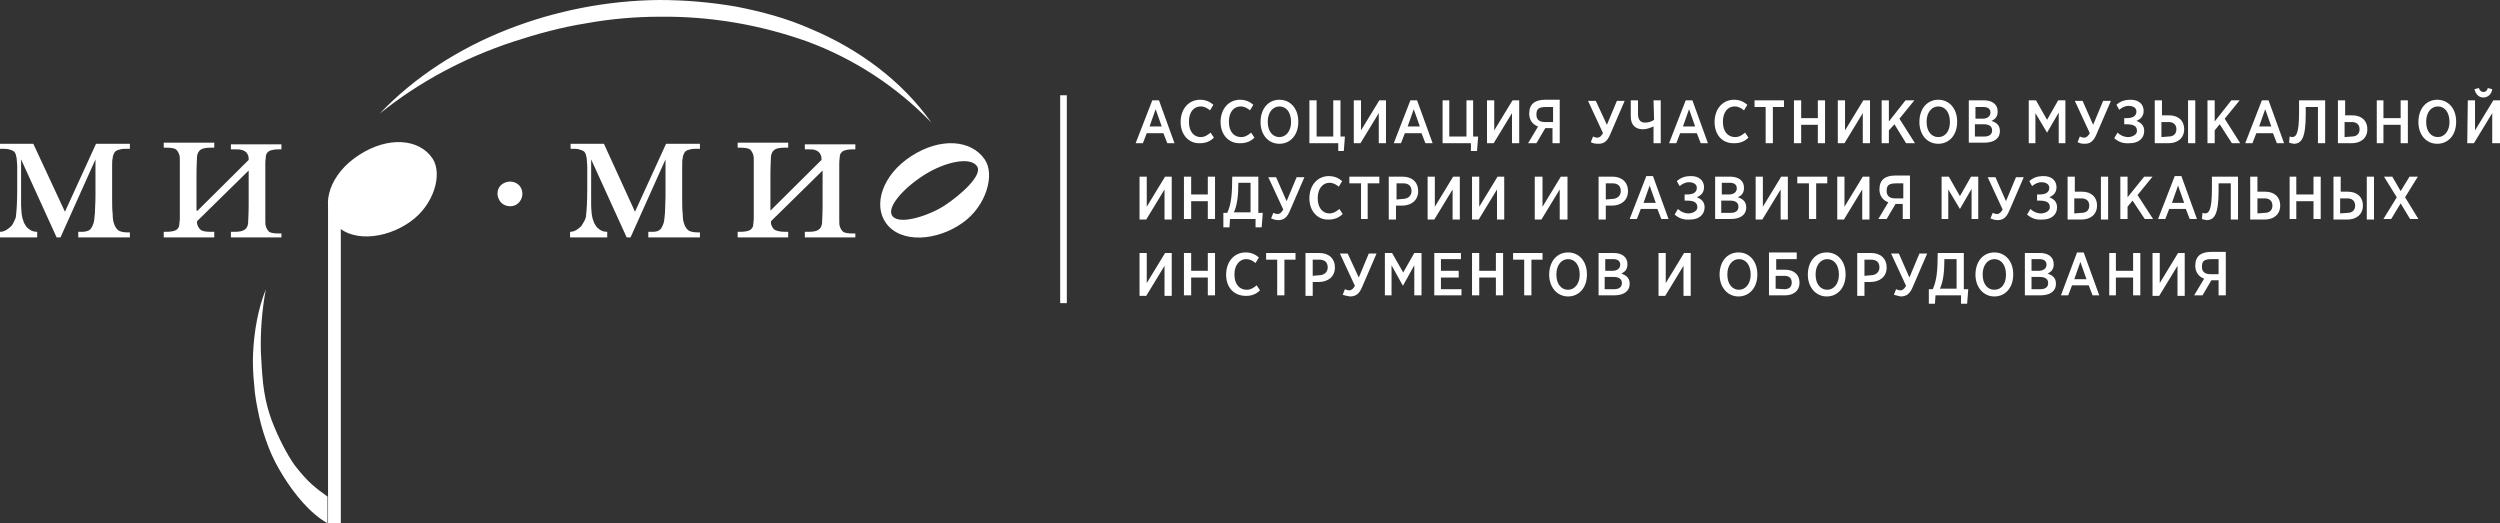 <?xml version="1.0" encoding="UTF-8"?> <svg xmlns="http://www.w3.org/2000/svg" width="387" height="81" viewBox="0 0 387 81" fill="none"><rect x="0" y="0" width="387" height="81" fill="#333333" stroke="none"/> <g clip-path="url(#clip0)"> <path d="M179.838 19.581L178.893 16.907L177.948 19.581H179.838ZM178.377 15.527H179.409L181.814 22.169H180.697L180.096 20.617H177.518L176.917 22.169H175.8L178.377 15.527ZM182.76 18.891C182.76 16.821 184.048 15.441 185.767 15.441C186.712 15.441 187.314 15.786 187.829 16.217L187.314 17.08C186.884 16.735 186.454 16.476 185.853 16.476C184.822 16.476 184.048 17.339 184.048 18.805V18.891C184.048 20.358 184.822 21.22 185.853 21.22C186.454 21.22 186.884 20.962 187.399 20.53L187.915 21.307C187.399 21.824 186.712 22.169 185.767 22.169C184.048 22.256 182.76 20.875 182.76 18.891ZM188.946 18.891C188.946 16.821 190.235 15.441 191.953 15.441C192.899 15.441 193.5 15.786 194.016 16.217L193.5 17.08C193.07 16.735 192.641 16.476 192.039 16.476C191.008 16.476 190.235 17.339 190.235 18.805V18.891C190.235 20.358 191.008 21.22 192.125 21.22C192.727 21.22 193.156 20.962 193.672 20.53L194.187 21.307C193.672 21.824 192.984 22.169 192.039 22.169C190.235 22.256 188.946 20.875 188.946 18.891ZM199.858 18.891C199.858 17.339 199.085 16.476 198.054 16.476C197.023 16.476 196.25 17.425 196.25 18.805V18.891C196.25 20.358 197.023 21.22 198.054 21.22C199.085 21.22 199.858 20.272 199.858 18.891ZM195.133 18.891C195.133 16.821 196.335 15.441 198.054 15.441C199.772 15.441 200.975 16.821 200.975 18.805V18.891C200.975 20.875 199.772 22.256 198.054 22.256C196.335 22.256 195.133 20.875 195.133 18.891ZM207.162 22.169H202.694V15.527H203.811V21.134H206.389V15.527H207.506V21.134H208.193L208.021 23.377H207.162V22.169ZM209.568 15.527H210.685V20.185L213.52 15.527H214.551V22.169H213.434V17.511L210.599 22.169H209.568V15.527ZM219.793 19.581L218.847 16.907L217.902 19.581H219.793ZM218.332 15.527H219.363L221.769 22.169H220.652L220.05 20.617H217.473L216.871 22.169H215.754L218.332 15.527ZM227.698 22.169H223.315V15.527H224.347V21.134H227.01V15.527H228.041V21.134H228.815L228.643 23.377H227.698V22.169ZM230.189 15.527H231.306V20.185L234.142 15.527H235.173V22.169H234.056V17.511L231.22 22.169H230.189V15.527ZM240.414 18.891V16.562H239.383C238.094 16.562 237.837 16.907 237.837 17.77C237.837 18.546 238.352 18.891 239.125 18.891H240.414ZM241.445 22.169H240.328V19.84H239.211L237.837 22.169H236.548L238.094 19.581C237.321 19.323 236.72 18.633 236.72 17.597C236.72 16.045 237.665 15.441 239.211 15.441H241.445V22.169ZM246.257 21.997L246.601 21.134C246.773 21.22 247.03 21.307 247.288 21.307C247.632 21.307 247.89 21.048 248.147 20.617L245.827 15.613H247.03L248.749 19.323L250.296 15.613H251.498L249.264 20.789C248.835 21.824 248.319 22.256 247.46 22.256C246.859 22.256 246.515 22.169 246.257 21.997ZM255.966 15.527H257.083V22.169H255.966V19.581C255.537 19.754 254.935 20.013 254.334 20.013C253.217 20.013 252.444 19.409 252.444 18.029V15.527H253.561V17.597C253.561 18.633 253.99 18.978 254.678 18.978C255.193 18.978 255.709 18.805 256.052 18.546L255.966 15.527ZM262.411 19.581L261.466 16.907L260.52 19.581H262.411ZM260.95 15.527H261.981L264.387 22.169H263.27L262.669 20.617H260.091L259.489 22.169H258.372L260.95 15.527ZM265.418 18.891C265.418 16.821 266.707 15.441 268.425 15.441C269.371 15.441 269.972 15.786 270.488 16.217L269.972 17.08C269.542 16.735 269.113 16.476 268.511 16.476C267.48 16.476 266.707 17.339 266.707 18.805V18.891C266.707 20.358 267.48 21.22 268.597 21.22C269.199 21.22 269.628 20.962 270.144 20.53L270.659 21.307C270.144 21.824 269.456 22.169 268.511 22.169C266.621 22.256 265.418 20.875 265.418 18.891ZM273.323 16.562H271.605V15.527H276.159V16.562H274.44V22.169H273.323V16.562ZM277.705 15.527H278.822V18.288H281.4V15.527H282.517V22.169H281.4V19.323H278.822V22.169H277.705V15.527ZM284.493 15.527H285.61V20.185L288.446 15.527H289.477V22.169H288.36V17.511L285.524 22.169H284.493V15.527ZM291.281 15.527H292.398V18.805L294.976 15.527H296.351L294.031 18.374L296.436 22.169H295.062L293.257 19.236L292.398 20.185V22.169H291.281V15.527ZM301.85 18.891C301.85 17.339 301.076 16.476 300.045 16.476C299.014 16.476 298.241 17.425 298.241 18.805V18.891C298.241 20.358 299.014 21.22 300.045 21.22C301.162 21.22 301.85 20.272 301.85 18.891ZM297.124 18.891C297.124 16.821 298.327 15.441 300.045 15.441C301.764 15.441 302.967 16.821 302.967 18.805V18.891C302.967 20.875 301.764 22.256 300.045 22.256C298.327 22.256 297.124 20.875 297.124 18.891ZM307.177 21.134C307.95 21.134 308.38 20.789 308.38 20.185C308.38 19.581 307.95 19.236 307.091 19.236H305.716V21.134H307.177ZM306.919 18.374C307.607 18.374 308.122 18.029 308.122 17.425C308.122 16.821 307.692 16.562 307.005 16.562H305.802V18.374H306.919ZM304.685 15.527H307.091C308.38 15.527 309.239 16.131 309.239 17.252C309.239 18.115 308.81 18.46 308.294 18.719C309.067 18.978 309.583 19.409 309.583 20.272C309.583 21.479 308.638 22.083 307.177 22.083H304.771V15.527H304.685ZM314.051 15.527H315.168L316.886 18.546L318.605 15.527H319.722V22.169H318.691V17.425L316.886 20.53L315.082 17.511V22.169H314.051V15.527ZM321.612 21.997L321.956 21.134C322.128 21.22 322.385 21.307 322.643 21.307C322.987 21.307 323.245 21.048 323.502 20.617L321.182 15.613H322.385L324.018 19.323L325.565 15.613H326.768L324.534 20.789C324.104 21.824 323.588 22.256 322.729 22.256C322.214 22.256 321.87 22.169 321.612 21.997ZM327.283 21.393L327.799 20.53C328.228 20.962 328.83 21.22 329.431 21.22C330.033 21.22 330.806 20.875 330.806 20.272C330.806 19.409 330.119 19.236 329.087 19.236H328.83V18.288H329.173C330.204 18.288 330.72 17.942 330.72 17.252C330.72 16.649 330.119 16.39 329.517 16.39C328.916 16.39 328.486 16.649 328.056 16.994L327.627 16.217C328.228 15.7 328.83 15.441 329.861 15.441C331.064 15.441 331.837 16.131 331.837 17.166C331.837 18.029 331.322 18.46 330.72 18.719C331.407 18.978 331.923 19.409 331.923 20.272C331.923 21.393 331.064 22.169 329.689 22.169C328.572 22.256 327.885 21.91 327.283 21.393ZM338.711 15.527H339.828V22.169H338.711V15.527ZM335.704 21.134C336.477 21.134 336.907 20.703 336.907 20.013C336.907 19.236 336.391 18.891 335.704 18.891H334.587V21.22L335.704 21.134ZM334.587 17.856H335.79C337.164 17.856 338.109 18.633 338.109 20.013C338.109 21.393 337.078 22.169 335.704 22.169H333.556V15.527H334.673V17.856H334.587ZM341.718 15.527H342.835V18.805L345.413 15.527H346.702L344.382 18.374L346.788 22.169H345.499L343.609 19.236L342.835 20.185V22.169H341.718V15.527ZM351.599 19.581L350.654 16.907L349.709 19.581H351.599ZM350.139 15.527H351.17L353.576 22.169H352.459L351.857 20.617H349.28L348.678 22.169H347.561L350.139 15.527ZM354.349 22.083L354.435 21.134C354.521 21.134 354.693 21.22 354.779 21.22C355.38 21.22 355.896 20.875 355.896 17.425V15.527H359.934V22.169H358.817V16.562H356.927V17.684C356.927 21.479 356.239 22.256 355.036 22.256C354.779 22.169 354.521 22.169 354.349 22.083ZM364.058 21.134C364.832 21.134 365.261 20.703 365.261 20.013C365.261 19.236 364.746 18.891 364.058 18.891H362.941V21.22L364.058 21.134ZM362.941 17.856H364.144C365.519 17.856 366.464 18.633 366.464 20.013C366.464 21.393 365.433 22.169 364.058 22.169H361.91V15.527H363.027V17.856H362.941ZM367.925 15.527H368.956V18.288H371.62V15.527H372.737V22.169H371.62V19.323H368.956V22.169H367.925V15.527ZM379.181 18.891C379.181 17.339 378.408 16.476 377.377 16.476C376.345 16.476 375.572 17.425 375.572 18.805V18.891C375.572 20.358 376.345 21.22 377.377 21.22C378.408 21.22 379.181 20.272 379.181 18.891ZM374.369 18.891C374.369 16.821 375.572 15.441 377.291 15.441C379.009 15.441 380.212 16.821 380.212 18.805V18.891C380.212 20.875 379.009 22.256 377.291 22.256C375.572 22.256 374.369 20.875 374.369 18.891ZM383.048 13.802L383.735 13.629C383.821 13.974 384.079 14.233 384.422 14.233C384.852 14.233 385.024 13.974 385.11 13.629L385.797 13.802C385.711 14.578 385.11 15.096 384.422 15.096C383.735 15.096 383.219 14.578 383.048 13.802ZM382.016 15.527H383.133V20.185L385.969 15.527H387V22.169H385.797V17.511L382.962 22.169H381.931L382.016 15.527ZM176.401 27.345H177.518V32.003L180.354 27.345H181.385V33.987H180.268V29.329L177.432 33.987H176.401V27.345ZM183.275 27.345H184.392V30.105H186.97V27.345H188.087V33.901H186.97V31.141H184.392V33.901H183.275V27.345ZM191.696 28.294C191.696 30.278 191.524 31.744 191.008 32.866H193.586V28.294H191.696ZM190.407 33.901L190.321 35.195H189.376V32.952H189.977C190.579 31.658 190.75 30.105 190.75 27.345H194.789V32.952H195.476L195.304 35.195H194.359V33.901H190.407ZM196.765 33.815L197.109 32.952C197.281 33.038 197.538 33.125 197.796 33.125C198.14 33.125 198.398 32.866 198.655 32.434L196.335 27.431H197.538L199.171 31.141L200.718 27.431H201.921L199.686 32.607C199.257 33.642 198.741 34.074 197.882 34.074C197.367 34.074 197.023 33.901 196.765 33.815ZM202.694 30.709C202.694 28.639 203.983 27.259 205.701 27.259C206.646 27.259 207.248 27.604 207.763 28.035L207.248 28.898C206.818 28.553 206.389 28.294 205.787 28.294C204.756 28.294 203.983 29.243 203.983 30.623V30.709C203.983 32.176 204.756 33.038 205.787 33.038C206.389 33.038 206.818 32.78 207.334 32.348L207.849 33.125C207.334 33.642 206.646 33.987 205.701 33.987C203.983 34.074 202.694 32.693 202.694 30.709ZM210.685 28.38H208.88V27.345H213.52V28.38H211.716V33.901H210.685V28.38ZM217.129 30.796C217.988 30.796 218.504 30.278 218.504 29.588C218.504 28.725 217.988 28.38 217.215 28.38H216.184V30.882L217.129 30.796ZM214.981 27.345H217.129C218.59 27.345 219.535 28.208 219.535 29.588C219.535 31.054 218.418 31.831 217.043 31.831H216.098V33.987H214.981V27.345ZM220.996 27.345H222.113V32.003L224.948 27.345H225.979V33.987H224.862V29.329L222.027 33.987H220.996V27.345ZM227.869 27.345H228.986V32.003L231.822 27.345H232.853V33.987H231.736V29.329L228.901 33.987H227.869V27.345ZM237.665 27.345H238.782V32.003L241.617 27.345H242.648V33.987H241.445V29.329L238.61 33.987H237.579V27.345H237.665ZM249.522 30.796C250.381 30.796 250.897 30.278 250.897 29.588C250.897 28.725 250.381 28.38 249.608 28.38H248.577V30.882L249.522 30.796ZM247.46 27.345H249.608C251.069 27.345 252.014 28.208 252.014 29.588C252.014 31.054 250.897 31.831 249.522 31.831H248.577V33.987H247.46V27.345ZM256.31 31.399L255.365 28.725L254.42 31.399H256.31ZM254.849 27.259H255.881L258.286 33.901H257.169L256.568 32.348H253.99L253.389 33.901H252.272L254.849 27.259ZM259.232 33.211L259.747 32.348C260.177 32.78 260.778 33.038 261.38 33.038C261.981 33.038 262.754 32.693 262.754 32.09C262.754 31.227 262.067 31.054 261.036 31.054H260.778V30.105H261.122C262.153 30.105 262.669 29.76 262.669 29.07C262.669 28.466 262.067 28.208 261.466 28.208C260.864 28.208 260.435 28.466 260.005 28.811L259.575 28.035C260.177 27.518 260.778 27.259 261.809 27.259C263.012 27.259 263.786 27.949 263.786 28.984C263.786 29.847 263.27 30.278 262.669 30.537C263.356 30.796 263.871 31.227 263.871 32.09C263.871 33.211 263.012 33.987 261.637 33.987C260.52 34.074 259.833 33.728 259.232 33.211ZM267.91 32.952C268.683 32.952 269.113 32.607 269.113 32.003C269.113 31.399 268.683 31.054 267.824 31.054H266.449V32.952H267.91ZM267.652 30.105C268.339 30.105 268.855 29.76 268.855 29.157C268.855 28.553 268.425 28.294 267.738 28.294H266.535V30.105H267.652ZM265.418 27.345H267.824C269.113 27.345 269.972 27.949 269.972 29.07C269.972 29.933 269.542 30.278 269.027 30.537C269.8 30.796 270.316 31.227 270.316 32.09C270.316 33.297 269.371 33.901 267.91 33.901H265.504V27.345H265.418ZM271.776 27.345H272.893V32.003L275.729 27.345H276.76V33.987H275.643V29.329L272.807 33.987H271.776V27.345ZM280.025 28.38H278.221V27.345H282.861V28.38H281.142V33.901H280.025V28.38ZM284.407 27.345H285.524V32.003L288.36 27.345H289.391V33.987H288.274V29.329L285.438 33.987H284.407V27.345ZM294.632 30.709V28.38H293.601C292.312 28.38 292.054 28.725 292.054 29.588C292.054 30.364 292.57 30.709 293.343 30.709H294.632ZM295.663 33.901H294.546V31.572H293.429L292.054 33.901H290.766L292.312 31.313C291.539 31.054 290.937 30.364 290.937 29.329C290.937 27.776 291.883 27.172 293.429 27.172H295.663V33.901ZM300.561 27.345H301.678L303.396 30.364L305.115 27.345H306.232V33.901H305.201V29.243L303.396 32.348L301.592 29.329V33.901H300.561V27.345ZM308.122 33.815L308.466 32.952C308.638 33.038 308.895 33.125 309.153 33.125C309.497 33.125 309.755 32.866 310.012 32.434L307.693 27.431H308.895L310.528 31.141L312.075 27.431H313.278L311.044 32.607C310.614 33.642 310.098 34.074 309.239 34.074C308.724 34.074 308.38 33.901 308.122 33.815ZM313.793 33.211L314.309 32.348C314.738 32.78 315.34 33.038 315.941 33.038C316.543 33.038 317.316 32.693 317.316 32.09C317.316 31.227 316.629 31.054 315.597 31.054H315.34V30.105H315.683C316.714 30.105 317.23 29.76 317.23 29.07C317.23 28.466 316.629 28.208 316.027 28.208C315.426 28.208 314.996 28.466 314.566 28.811L314.137 28.035C314.738 27.518 315.34 27.259 316.371 27.259C317.574 27.259 318.347 27.949 318.347 28.984C318.347 29.847 317.831 30.278 317.23 30.537C317.917 30.796 318.433 31.227 318.433 32.09C318.433 33.211 317.574 33.987 316.199 33.987C315.082 34.074 314.395 33.728 313.793 33.211ZM325.221 27.345H326.338V33.987H325.221V27.345ZM322.214 32.952C322.987 32.952 323.417 32.521 323.417 31.831C323.417 31.054 322.901 30.709 322.214 30.709H321.097V33.038L322.214 32.952ZM321.097 29.674H322.3C323.674 29.674 324.619 30.451 324.619 31.831C324.619 33.211 323.588 33.987 322.214 33.987H320.065V27.345H321.182V29.674H321.097ZM328.228 27.345H329.345V30.537L331.923 27.345H333.212L330.892 30.192L333.298 33.901H332.009L330.119 31.054L329.345 32.003V33.901H328.228V27.345ZM338.109 31.399L337.164 28.725L336.219 31.399H338.109ZM336.649 27.259H337.68L340.086 33.901H338.969L338.367 32.348H335.79L335.188 33.901H334.071L336.649 27.259ZM340.859 33.901L340.945 32.952C341.031 32.952 341.203 33.038 341.289 33.038C341.89 33.038 342.406 32.693 342.406 29.243V27.345H346.444V33.987H345.327V28.38H343.437V29.502C343.437 33.297 342.749 34.074 341.546 34.074C341.289 33.987 341.031 33.987 340.859 33.901ZM350.568 32.952C351.342 32.952 351.771 32.521 351.771 31.831C351.771 31.054 351.256 30.709 350.568 30.709H349.451V33.038L350.568 32.952ZM349.451 29.674H350.654C352.029 29.674 352.974 30.451 352.974 31.831C352.974 33.211 351.943 33.987 350.568 33.987H348.334V27.345H349.451V29.674ZM354.435 27.345H355.466V30.105H358.13V27.345H359.247V33.901H358.13V31.141H355.466V33.901H354.435V27.345ZM366.378 27.345H367.495V33.987H366.378V27.345ZM363.371 32.952C364.144 32.952 364.574 32.521 364.574 31.831C364.574 31.054 364.058 30.709 363.371 30.709H362.254V33.038L363.371 32.952ZM362.254 29.674H363.457C364.832 29.674 365.777 30.451 365.777 31.831C365.777 33.211 364.746 33.987 363.371 33.987H361.223V27.345H362.34V29.674H362.254ZM371.018 30.537L369.042 27.345H370.331L371.62 29.588L372.994 27.345H374.283L372.307 30.537L374.369 33.901H373.08L371.62 31.486L370.159 33.901H368.956L371.018 30.537ZM176.401 39.163H177.518V43.821L180.354 39.163H181.385V45.805H180.268V41.147L177.432 45.805H176.401V39.163ZM183.275 39.163H184.392V41.923H186.97V39.163H188.087V45.719H186.97V42.959H184.392V45.719H183.275V39.163ZM189.805 42.527C189.805 40.457 191.094 39.077 192.813 39.077C193.758 39.077 194.359 39.422 194.875 39.853L194.359 40.716C193.93 40.371 193.5 40.112 192.899 40.112C191.867 40.112 191.094 41.061 191.094 42.441V42.527C191.094 43.994 191.867 44.856 192.984 44.856C193.586 44.856 194.016 44.597 194.531 44.166L195.047 44.943C194.531 45.46 193.844 45.805 192.899 45.805C191.008 45.805 189.805 44.511 189.805 42.527ZM197.71 40.198H195.992V39.163H200.546V40.198H198.827V45.719H197.71V40.198ZM204.155 42.613C205.014 42.613 205.529 42.096 205.529 41.406C205.529 40.543 205.014 40.198 204.24 40.198H203.209V42.7L204.155 42.613ZM202.092 39.163H204.24C205.701 39.163 206.646 40.026 206.646 41.406C206.646 42.872 205.529 43.649 204.155 43.649H203.209V45.805H202.092V39.163ZM207.849 45.633L208.193 44.77C208.365 44.856 208.623 44.943 208.88 44.943C209.224 44.943 209.482 44.684 209.74 44.252L207.42 39.249H208.623L210.341 42.959L211.888 39.249H213.091L210.857 44.425C210.427 45.46 209.911 45.891 208.966 45.891C208.451 45.805 208.107 45.719 207.849 45.633ZM214.379 39.163H215.496L217.215 42.182L218.933 39.163H220.05V45.719H218.933V41.061L217.215 44.166H217.129L215.411 41.061V45.719H214.379V39.163ZM222.027 39.163H226.151V40.112H223.058V41.923H225.807V42.959H223.058V44.77H226.237V45.719H222.027V39.163ZM227.869 39.163H228.986V41.923H231.564V39.163H232.681V45.719H231.564V42.959H228.986V45.719H227.869V39.163ZM235.946 40.198H234.228V39.163H238.782V40.198H237.063V45.719H235.946V40.198ZM244.539 42.527C244.539 40.974 243.765 40.112 242.734 40.112C241.703 40.112 240.93 41.061 240.93 42.441V42.527C240.93 43.994 241.703 44.856 242.734 44.856C243.765 44.856 244.539 43.907 244.539 42.527ZM239.813 42.527C239.813 40.457 241.016 39.077 242.734 39.077C244.453 39.077 245.656 40.457 245.656 42.441V42.527C245.656 44.511 244.453 45.891 242.734 45.891C241.016 45.891 239.813 44.425 239.813 42.527ZM249.866 44.77C250.639 44.77 251.069 44.425 251.069 43.821C251.069 43.217 250.639 42.872 249.78 42.872H248.405V44.77H249.866ZM249.608 41.923C250.296 41.923 250.811 41.578 250.811 40.974C250.811 40.371 250.381 40.112 249.694 40.112H248.491V41.923H249.608ZM247.374 39.163H249.78C251.069 39.163 251.928 39.767 251.928 40.888C251.928 41.751 251.498 42.096 250.983 42.355C251.756 42.613 252.272 43.045 252.272 43.907C252.272 45.115 251.327 45.719 249.866 45.719H247.46V39.163H247.374ZM256.74 39.163H257.857V43.821L260.692 39.163H261.723V45.805H260.606V41.147L257.771 45.805H256.74V39.163ZM271.003 42.527C271.003 40.974 270.23 40.112 269.199 40.112C268.168 40.112 267.394 41.061 267.394 42.441V42.527C267.394 43.994 268.168 44.856 269.199 44.856C270.23 44.856 271.003 43.907 271.003 42.527ZM266.191 42.527C266.191 40.457 267.394 39.077 269.113 39.077C270.831 39.077 272.034 40.457 272.034 42.441V42.527C272.034 44.511 270.831 45.891 269.113 45.891C267.394 45.891 266.191 44.425 266.191 42.527ZM276.244 44.77C276.932 44.77 277.361 44.425 277.361 43.735C277.361 43.045 276.932 42.7 276.244 42.7H274.87V44.684L276.244 44.77ZM274.87 41.751H276.33C277.705 41.751 278.564 42.527 278.564 43.735C278.564 45.115 277.533 45.719 276.33 45.719H273.839V39.077H278.135V40.112H274.956V41.751H274.87ZM284.665 42.527C284.665 40.974 283.892 40.112 282.861 40.112C281.829 40.112 281.056 41.061 281.056 42.441V42.527C281.056 43.994 281.829 44.856 282.861 44.856C283.892 44.856 284.665 43.907 284.665 42.527ZM279.853 42.527C279.853 40.457 281.056 39.077 282.775 39.077C284.493 39.077 285.696 40.457 285.696 42.441V42.527C285.696 44.511 284.493 45.891 282.775 45.891C281.056 45.891 279.853 44.425 279.853 42.527ZM289.563 42.613C290.422 42.613 290.937 42.096 290.937 41.406C290.937 40.543 290.422 40.198 289.649 40.198H288.617V42.7L289.563 42.613ZM287.5 39.163H289.649C291.109 39.163 292.054 40.026 292.054 41.406C292.054 42.872 290.937 43.649 289.563 43.649H288.617V45.805H287.5V39.163ZM293.171 45.633L293.515 44.77C293.687 44.856 293.945 44.943 294.202 44.943C294.546 44.943 294.804 44.684 295.062 44.252L292.742 39.249H293.945L295.577 42.959L297.124 39.249H298.327L296.093 44.425C295.663 45.46 295.148 45.891 294.202 45.891L293.171 45.633ZM300.99 40.112C300.99 42.096 300.819 43.562 300.303 44.684H302.881V40.112H300.99ZM299.616 45.719L299.53 47.013H298.585V44.77H299.186C299.788 43.476 299.959 41.923 299.959 39.163H303.998V44.77H304.685L304.513 47.013H303.568V45.719H299.616ZM310.528 42.527C310.528 40.974 309.755 40.112 308.724 40.112C307.692 40.112 306.919 41.061 306.919 42.441V42.527C306.919 43.994 307.692 44.856 308.724 44.856C309.841 44.856 310.528 43.907 310.528 42.527ZM305.802 42.527C305.802 40.457 307.005 39.077 308.724 39.077C310.442 39.077 311.645 40.457 311.645 42.441V42.527C311.645 44.511 310.442 45.891 308.724 45.891C307.005 45.891 305.802 44.425 305.802 42.527ZM315.855 44.77C316.629 44.77 317.058 44.425 317.058 43.821C317.058 43.217 316.629 42.872 315.769 42.872H314.48V44.77H315.855ZM315.597 41.923C316.285 41.923 316.8 41.578 316.8 40.974C316.8 40.371 316.371 40.112 315.683 40.112H314.48V41.923H315.597ZM313.363 39.163H315.769C317.058 39.163 317.917 39.767 317.917 40.888C317.917 41.751 317.488 42.096 316.972 42.355C317.746 42.613 318.261 43.045 318.261 43.907C318.261 45.115 317.316 45.719 315.855 45.719H313.449V39.163H313.363ZM322.987 43.217L322.042 40.543L321.097 43.217H322.987ZM321.526 39.077H322.557L324.963 45.719H323.932L323.331 44.166H320.753L320.151 45.719H319.034L321.526 39.077ZM326.51 39.163H327.541V41.923H330.204V39.163H331.322V45.719H330.204V42.959H327.541V45.719H326.51V39.163ZM333.212 39.163H334.329V43.821L337.164 39.163H338.195V45.805H337.078V41.147L334.243 45.805H333.212V39.163ZM343.437 42.441V40.112H342.406C341.117 40.112 340.859 40.457 340.859 41.319C340.859 42.096 341.375 42.441 342.148 42.441H343.437ZM344.554 45.719H343.437V43.39H342.32L340.945 45.719H339.656L341.203 43.131C340.429 42.872 339.828 42.182 339.828 41.147C339.828 39.594 340.773 38.99 342.32 38.99H344.554V45.719ZM66.934 24.498C64.872 21.479 60.147 21.048 55.593 23.981C51.039 26.914 49.664 31.572 51.64 34.332C53.96 37.61 59.631 37.093 63.498 34.332C67.192 31.744 68.567 26.914 66.934 24.498ZM146.328 31.744C144.18 33.211 139.368 34.936 138.165 33.47C137.134 32.176 139.798 29.157 143.063 27.086C146.328 25.016 150.194 24.24 151.226 25.706C152.257 27.086 148.562 30.278 146.328 31.744ZM152.428 24.671C150.366 21.652 145.641 21.22 141.087 24.153C136.533 27.086 135.158 31.744 137.134 34.505C139.454 37.783 145.125 37.265 148.992 34.505C152.686 31.917 154.061 27 152.428 24.671ZM10.053 32.78L14.865 22.256H20.106V23.032H19.762C19.333 23.032 18.903 23.032 18.645 23.118C18.388 23.204 18.13 23.204 17.958 23.377C17.786 23.463 17.7 23.636 17.614 23.808C17.528 23.981 17.442 24.24 17.442 24.498C17.357 24.757 17.357 25.189 17.357 25.879V30.537C17.357 31.572 17.357 32.434 17.442 33.125C17.442 33.815 17.528 34.332 17.7 34.764C17.872 35.195 18.044 35.454 18.388 35.712C18.731 35.885 19.161 35.971 19.677 35.971H20.106V36.748H12.115V35.885H12.717C13.146 35.885 13.49 35.799 13.834 35.626C14.091 35.454 14.263 35.109 14.435 34.677C14.607 34.246 14.607 33.728 14.693 32.952C14.693 32.262 14.779 31.399 14.779 30.364V24.671L9.366 36.748H8.764L3.265 24.671V31.658C3.265 32.348 3.351 32.78 3.351 33.125C3.437 33.47 3.437 33.815 3.609 34.16C3.695 34.505 3.867 34.764 4.038 35.022C4.21 35.281 4.468 35.454 4.726 35.626C4.984 35.799 5.413 35.885 5.757 35.885V36.748H0V35.885C0.344 35.885 0.601 35.799 0.945 35.626C1.203 35.454 1.461 35.281 1.718 35.022C1.976 34.764 2.062 34.505 2.234 34.16C2.406 33.815 2.492 33.556 2.492 33.211C2.578 32.521 2.664 31.141 2.664 29.157V25.879C2.664 25.275 2.578 24.843 2.578 24.498C2.492 24.24 2.492 23.981 2.406 23.808C2.32 23.636 2.234 23.463 2.062 23.377C1.89 23.291 1.718 23.204 1.375 23.118C1.117 23.032 0.687 23.032 0.258 23.032H0V22.256H5.155L10.053 32.78ZM30.589 32.607L38.494 24.757C38.494 24.498 38.494 24.24 38.408 24.067C38.322 23.895 38.236 23.636 38.064 23.549C37.892 23.377 37.721 23.291 37.377 23.204C37.119 23.118 36.689 23.118 36.26 23.118H35.744V22.342H43.563V23.118H43.22C42.532 23.118 42.017 23.204 41.673 23.377C41.415 23.549 41.157 23.808 41.157 24.24C41.157 24.412 41.072 24.757 41.072 25.275V33.987C41.072 34.505 41.072 34.85 41.157 35.022C41.243 35.367 41.415 35.626 41.673 35.885C41.931 36.057 42.446 36.144 43.22 36.144H43.563V36.748H35.744V35.885H36.26C37.033 35.885 37.549 35.799 37.892 35.54C38.236 35.281 38.322 35.022 38.408 34.591C38.408 34.16 38.494 33.211 38.494 31.658V26.396L30.503 34.246V34.591C30.589 35.022 30.761 35.281 31.018 35.54C31.276 35.799 31.878 35.885 32.651 35.885H33.166V36.748H25.348V35.885H25.691C26.379 35.885 26.894 35.799 27.238 35.626C27.496 35.454 27.753 35.195 27.753 34.764C27.753 34.591 27.839 34.246 27.839 33.728V25.016C27.839 24.498 27.839 24.153 27.753 23.981C27.667 23.636 27.496 23.377 27.238 23.118C26.98 22.946 26.465 22.859 25.691 22.859H25.348V22.083H33.166V22.859H32.651C31.878 22.859 31.362 22.946 31.018 23.204C30.761 23.377 30.589 23.722 30.503 24.153C30.503 24.585 30.417 25.534 30.417 27.086V32.607H30.589ZM98.297 32.78L103.108 22.256H108.35V23.032H108.006C107.576 23.032 107.147 23.032 106.889 23.118C106.631 23.204 106.373 23.204 106.202 23.377C106.03 23.463 105.944 23.636 105.858 23.808C105.772 23.981 105.686 24.24 105.686 24.498C105.6 24.757 105.6 25.189 105.6 25.879V30.537C105.6 31.572 105.6 32.434 105.686 33.125C105.686 33.815 105.772 34.332 105.944 34.764C106.116 35.195 106.288 35.454 106.631 35.712C106.975 35.885 107.405 35.971 107.92 35.971H108.35V36.748H100.359V35.885H101.046C101.476 35.885 101.819 35.799 102.077 35.626C102.335 35.454 102.507 35.109 102.679 34.677C102.851 34.246 102.851 33.728 102.937 32.952C102.937 32.262 103.022 31.399 103.022 30.364V24.671L97.609 36.748H97.008L91.509 24.671V31.658C91.509 32.348 91.595 32.78 91.595 33.125C91.68 33.47 91.68 33.815 91.852 34.16C91.938 34.505 92.11 34.764 92.282 35.022C92.454 35.281 92.712 35.454 92.969 35.626C93.227 35.799 93.657 35.885 94 35.885V36.748H88.244V35.885C88.587 35.885 88.845 35.799 89.189 35.626C89.447 35.454 89.704 35.281 89.962 35.022C90.134 34.764 90.306 34.505 90.478 34.16C90.649 33.815 90.735 33.556 90.735 33.211C90.821 32.521 90.907 31.141 90.907 29.157V25.879C90.907 25.275 90.821 24.843 90.821 24.498C90.735 24.24 90.735 23.981 90.649 23.808C90.564 23.636 90.478 23.463 90.306 23.377C90.134 23.291 89.962 23.204 89.618 23.118C89.361 23.032 88.931 23.032 88.501 23.032H88.329V22.256H93.485L98.297 32.78ZM119.262 32.607L127.167 24.757C127.167 24.498 127.167 24.24 127.081 24.067C126.995 23.895 126.909 23.636 126.737 23.549C126.565 23.377 126.394 23.291 126.136 23.204C125.878 23.118 125.448 23.118 125.019 23.118H124.589V22.342H132.408V23.118H132.065C131.377 23.118 130.862 23.204 130.518 23.377C130.26 23.549 130.002 23.808 130.002 24.24C130.002 24.412 129.917 24.757 129.917 25.275V33.987C129.917 34.505 129.917 34.85 130.002 35.022C130.088 35.367 130.26 35.626 130.518 35.885C130.776 36.057 131.291 36.144 132.065 36.144H132.408V36.748H124.589V35.885H125.105C125.878 35.885 126.394 35.799 126.737 35.54C127.081 35.281 127.167 35.022 127.253 34.591C127.253 34.16 127.339 33.211 127.339 31.658V26.396L119.348 34.246V34.591C119.434 35.022 119.606 35.281 119.863 35.54C120.121 35.712 120.723 35.885 121.496 35.885H122.012V36.748H114.192V35.885H114.536C115.224 35.885 115.739 35.799 116.083 35.626C116.341 35.454 116.598 35.195 116.598 34.764C116.598 34.591 116.684 34.246 116.684 33.728V25.016C116.684 24.498 116.684 24.153 116.598 23.981C116.512 23.636 116.341 23.377 116.083 23.118C115.825 22.946 115.31 22.859 114.536 22.859H114.192V22.083H122.012V22.859H121.496C120.723 22.859 120.207 22.946 119.863 23.204C119.606 23.377 119.434 23.722 119.348 24.153C119.348 24.585 119.262 25.534 119.262 27.086V32.607ZM58.772 17.597C64.185 11.904 71.059 7.505 78.534 4.572C86.01 1.639 94 0.086 101.991 0C106.03 0 110.068 0.345 114.021 1.035C117.973 1.812 121.84 2.847 125.534 4.486C132.924 7.591 139.626 12.508 144.18 18.978C138.767 13.371 132.151 9.058 124.847 6.383C117.544 3.796 109.896 2.502 102.163 2.588C98.297 2.588 94.43 2.933 90.649 3.623C86.869 4.227 83.088 5.262 79.393 6.47C71.832 8.971 64.872 12.681 58.772 17.597Z" fill="white"></path> <path d="M50.781 31.227H52.757V81H50.781V31.227ZM41.157 44.77C40.556 47.962 40.298 51.239 40.384 54.517C40.47 56.157 40.556 57.709 40.728 59.348C40.9 60.901 41.243 62.799 42.017 64.955C43.048 67.716 44.508 70.476 45.625 72.029C47.688 74.703 48.891 75.565 50.695 76.859V81C47.945 79.447 45.539 76.428 43.821 73.668C42.962 72.287 42.188 70.821 41.587 69.268C40.986 67.716 40.47 66.077 40.126 64.524C39.783 62.885 39.439 61.246 39.353 59.607C39.181 57.968 39.095 56.243 39.181 54.604C39.353 51.153 39.955 47.789 41.157 44.77ZM164.114 14.751H165.145V46.926H164.114V14.751ZM78.105 28.294C79.05 27.863 80.253 28.208 80.682 29.157C81.112 30.105 80.768 31.227 79.823 31.744C78.878 32.176 77.675 31.831 77.245 30.882C76.73 29.933 77.073 28.725 78.105 28.294Z" fill="white"></path> </g> <defs> <clipPath id="clip0"> <rect width="387" height="81" fill="white"></rect> </clipPath> </defs> </svg> 